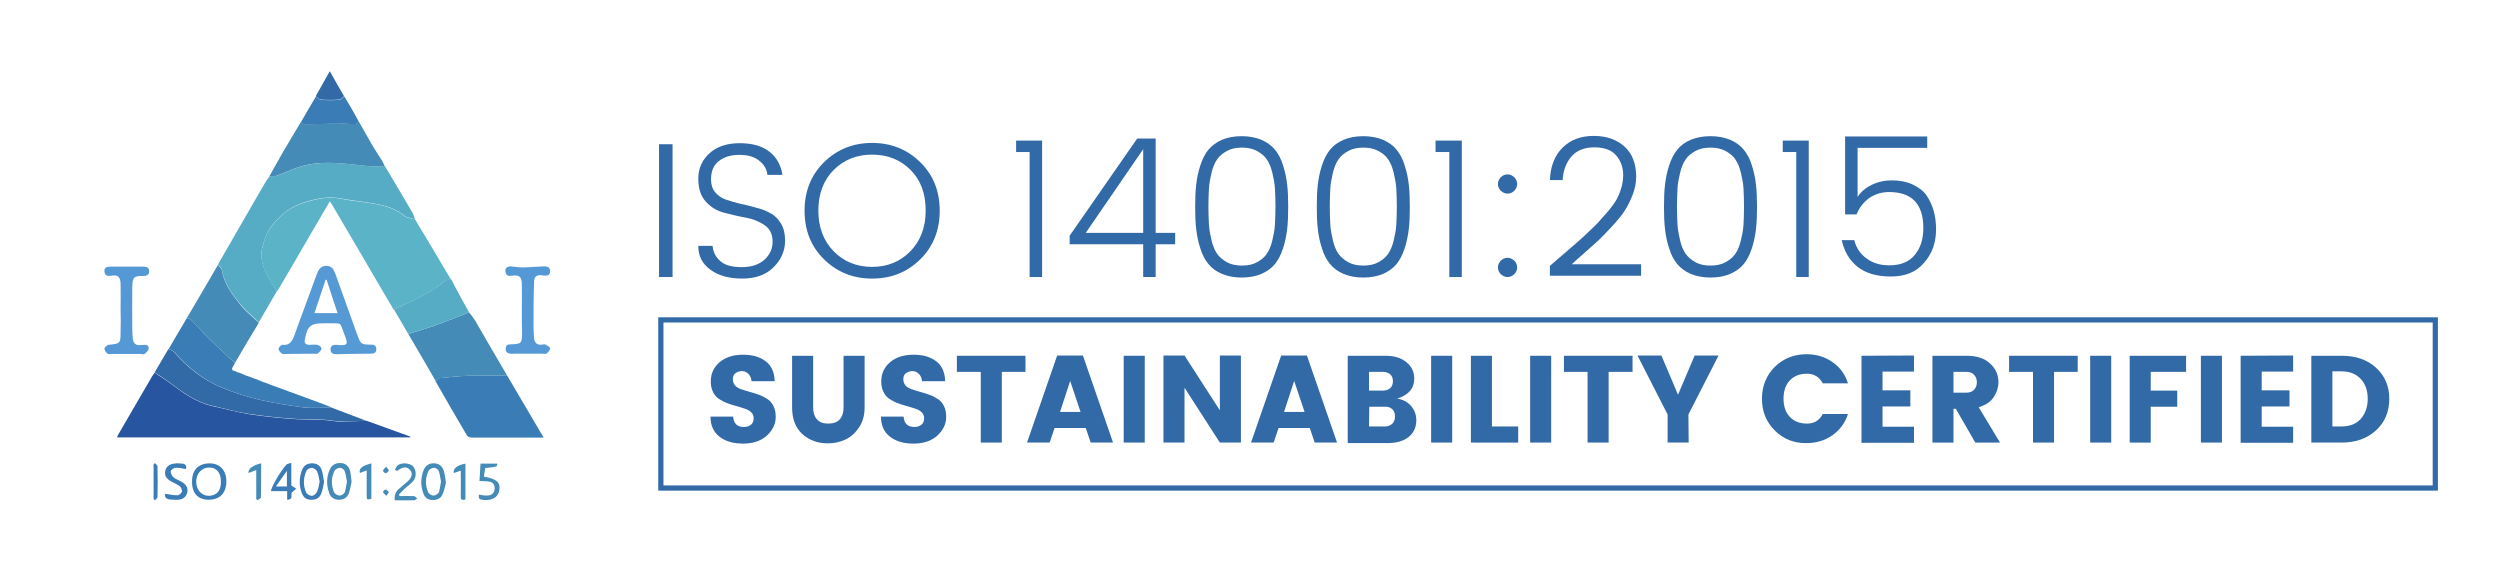 <?xml version="1.0" encoding="utf-8"?>
<!-- Generator: Adobe Illustrator 27.0.1, SVG Export Plug-In . SVG Version: 6.00 Build 0)  -->
<svg version="1.1" id="Layer_1" xmlns="http://www.w3.org/2000/svg" xmlns:xlink="http://www.w3.org/1999/xlink" x="0px" y="0px"
	 viewBox="0 0 962 220.7" style="enable-background:new 0 0 962 220.7;" xml:space="preserve">
<style type="text/css">
	.st0{fill:#5BB3C8;}
	.st1{fill:#56ACC5;}
	.st2{fill:#27559F;}
	.st3{fill:#3A7CB5;}
	.st4{fill:#458BB7;}
	.st5{fill:#3269A7;}
	.st6{fill:#5599D5;}
	.st7{fill:#5498D5;}
	.st8{fill:#231F20;}
</style>
<g>
	<g>
		<path class="st0" d="M159.7,84.4c3.5,5.8,7,11.6,10.4,17.4c1.1,1.9,2.3,3.8,3.4,5.7c-0.8,0.2-1.9,0.2-2.5,0.7
			c-4,3.6-8.8,5.9-13.6,8.2c-2,0.9-3.9,1.8-5.9,2.8c-3.7-6.2-7.3-12.4-10.9-18.6c-4.4-7.4-8.7-14.9-13.1-22.3
			c-0.1-0.2-0.3-0.4-0.6-0.8c-2.6,4.5-5.1,8.7-7.6,13c-4.1,7-8.1,14-12.2,20.9c-0.2,0.3-0.4,0.5-0.6,0.8c-0.7-1.2-1.5-2.4-2.2-3.6
			c-2.7-4.4-4.8-9-3.1-14.3c0.7-2.1,1.1-4.3,2.4-6c3.1-4.3,6.8-8,12-9.8c5.1-1.8,10.3-3.1,15.8-2c2.4,0.5,4.8,0.8,7.2,1.1
			c6,0.9,12,1.4,17,5.5C156.6,83.9,158.3,84,159.7,84.4z"/>
		<path class="st1" d="M159.7,84.4c-1.4-0.5-3.1-0.6-4.1-1.4c-5-4.1-11.1-4.6-17-5.5c-2.4-0.4-4.8-0.6-7.2-1.1
			c-5.5-1.1-10.7,0.2-15.8,2c-5.1,1.8-8.9,5.5-12,9.8c-1.2,1.7-1.7,4-2.4,6c-1.7,5.3,0.4,9.9,3.1,14.3c0.7,1.2,1.5,2.4,2.2,3.6
			c-2.3,4-4.6,7.9-6.9,11.9c-2.3-2.2-4.9-4.3-7-6.8c-3.2-3.9-6.3-8-7.2-13.3c-0.1-0.8-1-1.5-1.5-2.2c3.8-6.5,7.5-13.1,11.3-19.6
			c2.3-4,4.7-8.1,7-12.1c0.4-0.7,1-1.4,1.5-2.1c0.8-0.1,1.7,0,2.5-0.2c3.8-1.3,7.4-3.2,11.3-4.1c7.7-1.8,15.4-0.6,23.1,0.2
			c2.5,0.3,5,0.1,7.5,0.1c1.1,1.9,2.3,3.8,3.4,5.7c2.4,4.1,4.9,8.2,7.3,12.4C159.2,82.7,159.4,83.6,159.7,84.4z"/>
		<path class="st2" d="M141,161.9c5.6,2,11.3,4.1,16.9,6.1c0,0.1,0,0.2-0.1,0.3c-37.5,0-75,0-112.8,0c0.3-0.6,0.5-1.1,0.8-1.6
			c4.3-7.3,8.5-14.7,12.8-22c0.3-0.5,0.6-0.9,0.9-1.3c1.8,1.2,3.7,2.4,5.5,3.7c5.2,3.9,10.4,7.8,16.9,9.2c4.5,1,9,2.2,13.5,3
			c5.2,0.8,10.4,1.4,15.6,1.8c4.5,0.4,9,0.3,13.5,0.5c2.4,0.1,4.7,0.7,7.1,0.7C134.7,162.2,137.9,162,141,161.9z"/>
		<path class="st3" d="M195.2,144.6c4.6,7.8,9.2,15.6,14,23.8c-1.7,0-2.9,0-4.1,0c-7.8,0-15.6,0-23.4,0c-0.7,0-1.7-0.3-2-0.8
			c-4.1-6.9-8.1-13.9-12.1-20.9c0.6-0.4,1.1-1.2,1.7-1.2c3.6-0.4,7.3-0.8,10.9-0.9C185.2,144.5,190.2,144.6,195.2,144.6z"/>
		<path class="st4" d="M195.2,144.6c-5,0-9.9-0.1-14.9,0c-3.6,0.1-7.3,0.5-10.9,0.9c-0.6,0.1-1.2,0.8-1.7,1.2
			c-3.5-6.1-7-12.1-10.6-18.2c3.5-1.1,7-2.1,10.4-3.3c4.4-1.6,8.7-3.3,13-5c0.8,1,1.6,2,2.3,3.1C186.9,130.4,191,137.5,195.2,144.6z
			"/>
		<path class="st3" d="M89.4,142.5c0.2,0,0.3,0.1,0.5,0.1c0.5,0.2,0.9,0.4,1.4,0.6c0.2,0.1,0.5,0.1,0.7,0.2c0.9,0.4,1.7,0.7,2.6,1.1
			c0.2,0.1,0.5,0.1,0.7,0.2c0.9,0.3,1.7,0.7,2.6,1c0.2,0.1,0.4,0.1,0.7,0.2c0.9,0.4,1.7,0.7,2.6,1.1c0.2,0.1,0.4,0.1,0.7,0.2
			c0.9,0.3,1.8,0.7,2.6,1c6.6,2.4,13.3,4.9,19.9,7.3c1.1,0.4,2.3,0.9,3.4,1.4c-0.8,0-1.5,0-2.3,0c-2.8,0-5.7,0.2-8.5-0.1
			c-5.6-0.8-11.3-1.6-16.8-2.9c-5.1-1.2-10.1-2.8-14.9-4.8c-7.1-3-13.1-7.7-18.2-13.6c-0.5-0.6-1.5-0.8-2.2-1.2c2.3-4,4.7-8,7-11.9
			c0.6,0.2,1.3,0.3,1.6,0.6c2.2,2.2,4.2,4.6,6.4,6.8c2.5,2.5,5.1,4.8,7.6,7.2c1,0.9,1.9,1.8,2.9,2.7c-0.4,0.7-0.7,1.3-1.1,2
			C89.3,142,89.4,142.3,89.4,142.5z"/>
		<path class="st4" d="M148,63.9c-2.5,0-5,0.2-7.5-0.1c-7.7-0.8-15.5-2-23.1-0.2c-3.9,0.9-7.5,2.8-11.3,4.1
			c-0.8,0.3-1.6,0.2-2.5,0.2c1.8-3.1,3.5-6.3,5.3-9.4c2.3-3.9,4.6-7.7,6.9-11.6c0.5,0.4,1,1,1.5,1c4.2-0.1,8.4-0.4,12.6-0.5
			c2.2,0,4.3,0.3,6.5,0.3c0.6,0,1.2-0.6,1.7-0.9c1.7,2.9,3.3,5.9,5,8.8c1.2,2.1,2.6,4.1,3.9,6.2C147.4,62.5,147.7,63.2,148,63.9z"/>
		<path class="st5" d="M64.8,134.3c0.7,0.4,1.7,0.6,2.2,1.2c5,5.9,11.1,10.6,18.2,13.6c4.8,2,9.9,3.6,14.9,4.8
			c5.5,1.3,11.2,2.1,16.8,2.9c2.8,0.4,5.7,0.1,8.5,0.1c0.8,0,1.5,0,2.3,0c4.4,1.7,8.8,3.3,13.2,5c-3.1,0.1-6.2,0.4-9.3,0.3
			c-2.4,0-4.7-0.6-7.1-0.7c-4.5-0.2-9-0.1-13.5-0.5c-5.2-0.4-10.4-1-15.6-1.8c-4.6-0.7-9-2-13.5-3c-6.5-1.4-11.7-5.3-16.9-9.2
			c-1.8-1.3-3.6-2.5-5.5-3.7C61.3,140.3,63,137.3,64.8,134.3z"/>
		<path class="st4" d="M90.4,139.7c-1-0.9-1.9-1.8-2.9-2.7c-2.6-2.4-5.2-4.8-7.6-7.2c-2.2-2.2-4.3-4.6-6.4-6.8
			c-0.4-0.4-1.1-0.4-1.6-0.6c4-6.8,8-13.7,12-20.5c0.5,0.7,1.4,1.4,1.5,2.2c0.9,5.3,4,9.3,7.2,13.3c2,2.5,4.6,4.5,7,6.8
			C96.5,129.3,93.4,134.5,90.4,139.7z"/>
		<path class="st6" d="M125.4,124.4c-0.2,0-0.4,0-0.6,0c-5.4,0-6.5,1-7.5,6.3c-0.3,1.4,0.3,1.9,1.6,2c1.1,0,2.2-0.2,3.3,0
			c0.6,0.1,1.6,1,1.5,1.4c0,0.7-0.8,1.4-1.4,1.9c-0.3,0.3-1,0.1-1.6,0.1c-3.5,0-7.1,0.1-10.6,0.1c-0.5,0-1.3,0.2-1.6-0.1
			c-0.6-0.5-1.3-1.2-1.3-1.9c0-0.5,1-1.5,1.5-1.5c2.8,0.3,3.8-1.5,4.6-3.7c2.8-7.9,5.8-15.7,8.6-23.5c0.6-1.7,1.5-3.1,3.5-3.2
			c2.2-0.1,3,1.3,3.7,3.2c2.8,7.8,5.6,15.6,8.4,23.4c1.3,3.5,1.5,3.7,5.1,3.7c1.2,0,2.3,0.3,2.2,1.8c0,1.5-1.1,1.7-2.3,1.7
			c-4.3,0-8.6,0.1-12.9,0.2c-1.2,0-2.4-0.2-2.4-1.8c0-1.7,1.2-1.9,2.4-1.8c4.8,0.6,4.2-0.7,2.9-4.1c-1.9-4.9-0.7-4.1-6-4.2
			C126.2,124.4,125.8,124.4,125.4,124.4z M125.7,107.7c-0.1,0-0.3,0-0.4-0.1c-1.4,4.2-2.8,8.5-4.3,12.9c3.1,0,5.9,0,8.9,0
			C128.4,116.2,127.1,111.9,125.7,107.7z"/>
		<path class="st1" d="M180.5,120.2c-4.3,1.7-8.7,3.4-13,5c-3.4,1.2-7,2.2-10.4,3.3c-1.8-3.1-3.7-6.3-5.5-9.4c2-0.9,3.9-1.8,5.9-2.8
			c4.8-2.3,9.6-4.6,13.6-8.2c0.6-0.5,1.6-0.5,2.5-0.7C175.8,111.8,178.2,116,180.5,120.2z"/>
		<path class="st7" d="M46.4,119.4c0-3.4,0.1-6.9,0-10.3c-0.1-2.7-1.1-3.4-3.6-3c-1.3,0.2-2.4,0.1-2.6-1.5c-0.2-1.6,0.8-2,2.2-2
			c4.3,0,8.6,0,12.9,0c1.3,0,2.2,0.5,2.1,1.9c-0.1,1.3-1,1.7-2.2,1.7c-3.6-0.1-4.2,0.4-4.3,4.1c-0.1,5.4,0,10.8,0,16.3
			c0,1.2,0.1,2.5,0.2,3.7c0.2,1.8,1.2,2.7,3,2.5c0.4-0.1,0.8,0,1.2-0.1c1.1-0.1,2.1,0.3,1.9,1.5c-0.1,0.7-0.9,1.5-1.6,2
			c-0.3,0.3-1,0-1.6,0c-3.5,0-7.1,0-10.6,0c-0.7,0-1.5,0.2-2-0.1c-0.6-0.4-1.2-1.3-1.2-2c0-0.4,1-1.3,1.5-1.4
			c4.7-0.5,4.7-0.5,4.7-5.2C46.5,124.8,46.5,122.1,46.4,119.4C46.5,119.4,46.4,119.4,46.4,119.4z"/>
		<path class="st7" d="M200.8,119.3c0-3.4,0.1-6.7,0-10.1c-0.1-2.8-1-3.5-3.8-3.1c-1.2,0.2-2.3,0-2.5-1.5s0.7-2.1,2.1-2.1
			c1.4,0.1,2.9,0.4,4.3,0.4c2.7,0,5.5-0.3,8.2-0.4c1.3-0.1,2.6,0.2,2.6,1.9c-0.1,1.7-1.3,1.8-2.7,1.6c-2.4-0.4-3.5,0.2-3.5,2.7
			c-0.2,5.7-0.2,11.4-0.2,17.1c0,1.4,0.1,2.9,0.2,4.3c0.2,1.9,1.2,2.8,3.2,2.5c0.4-0.1,0.9-0.2,1.2,0c0.7,0.4,1.7,0.9,1.8,1.4
			c0,0.6-0.7,1.5-1.3,2c-0.4,0.3-1.2,0.1-1.8,0.1c-3.6,0-7.2,0-10.8,0c-0.5,0-1,0.1-1.4,0c-1.2-0.1-1.9-0.8-1.8-2.1
			c0.1-1.3,0.9-1.5,2-1.5c4-0.1,4.3-0.4,4.3-4.5C200.8,125.2,200.8,122.2,200.8,119.3L200.8,119.3z"/>
		<path class="st3" d="M138.1,46.9c-0.6,0.3-1.2,0.9-1.7,0.9c-2.2,0-4.3-0.4-6.5-0.3c-4.2,0.1-8.4,0.4-12.6,0.5c-0.5,0-1-0.7-1.5-1
			c1.9-3.3,3.8-6.6,5.8-9.9c0.6,0.5,1.2,1.3,1.9,1.3c2.4,0.2,4.7,0.2,7.1,0c0.6,0,1.2-0.8,1.9-1.3c1.4,2.3,2.8,4.7,4.1,7
			C137.1,45,137.6,46,138.1,46.9z"/>
		<path class="st3" d="M73.9,185.2c0-4.4,2.5-6.9,6.8-6.9c3.9,0,6.4,2.7,6.4,6.9c0,4.5-2.5,7.1-6.8,7.1
			C76.1,192.3,73.8,189.7,73.9,185.2z M85,185.3c0-3.4-1.6-5.4-4.5-5.4s-5.1,2.4-5,5.6c0.1,3.1,2.1,5.3,4.9,5.3
			C83.4,190.7,85.1,188.8,85,185.3z"/>
		<path class="st5" d="M132.4,37c-0.6,0.5-1.2,1.3-1.9,1.3c-2.4,0.2-4.7,0.2-7.1,0c-0.6,0-1.2-0.8-1.9-1.3c1.7-3.1,3.4-6.1,5.4-9.6
			C128.9,30.9,130.6,34,132.4,37z"/>
		<path class="st4" d="M135.3,185.4c-0.3,1.2-0.5,2.8-1,4.2c-0.6,1.9-2.1,2.8-4.1,2.7c-1.9-0.1-3.1-1.1-3.6-2.8
			c-1-2.9-1-5.8,0.2-8.6c0.8-2,2.4-2.9,4.6-2.7c2,0.2,3,1.6,3.4,3.3C135,182.7,135.1,183.9,135.3,185.4z M133.5,185.3
			c-0.3-1.4-0.4-2.8-0.9-4.1c-0.2-0.6-1.2-1.2-1.8-1.2c-0.7,0-1.8,0.6-2.1,1.2c-1.3,2.7-1.3,5.6-0.1,8.3c0.3,0.6,1.4,1.2,2.1,1.2
			c0.7,0,1.7-0.7,2-1.3C133.1,188.1,133.2,186.7,133.5,185.3z"/>
		<path class="st4" d="M171.6,185.7c-0.3,1.2-0.6,2.9-1.3,4.5c-0.6,1.6-2.1,2.2-3.8,2.2s-2.9-0.8-3.5-2.3c-1.2-3-1.2-6.1,0-9.2
			c0.8-1.9,2.3-2.8,4.4-2.6c2,0.2,3,1.5,3.5,3.3C171.2,182.7,171.3,184,171.6,185.7z M169.7,185.3c-0.3-1.4-0.4-2.8-0.9-4.1
			c-0.2-0.6-1.2-1.2-1.8-1.2c-0.7,0-1.8,0.6-2.1,1.2c-1.3,2.7-1.3,5.6-0.1,8.3c0.3,0.6,1.4,1.2,2.1,1.2c0.7,0,1.7-0.7,2-1.3
			C169.3,188.1,169.4,186.7,169.7,185.3z"/>
		<path class="st3" d="M124.7,185.5c-0.3,1.3-0.5,3-1.1,4.5c-0.7,1.7-2.1,2.4-4,2.3c-1.7,0-2.8-0.9-3.4-2.4c-1.2-3-1.1-6,0-9
			c0.7-1.9,2.2-2.7,4.2-2.6c2,0.1,3,1.2,3.5,2.9C124.3,182.5,124.4,183.9,124.7,185.5z M123,185.4c-0.3-1.4-0.4-2.8-1-4
			c-0.3-0.7-1.3-1.3-2-1.4c-0.7,0-1.8,0.6-2.1,1.2c-1.2,2.7-1.3,5.6-0.1,8.3c0.3,0.7,1.5,1.3,2.2,1.3s1.6-0.8,1.9-1.4
			C122.6,188,122.7,186.6,123,185.4z"/>
		<path class="st3" d="M63.6,190c1.7,0.3,3.2,0.6,4.7,0.6c0.6,0,1.5-0.8,1.7-1.4c0.1-0.6-0.3-1.7-0.8-2.1c-1.1-0.8-2.4-1.3-3.6-2
			c-1.5-0.9-2.4-2.1-2-3.9c0.4-1.8,1.7-2.6,3.4-2.8c1-0.2,2.1-0.1,3.1,0c1.2,0.1,1.9,0.8,1.4,2.1c-1.3-0.2-2.6-0.6-3.9-0.5
			c-0.7,0-1.9,0.8-1.9,1.4c-0.1,0.7,0.5,1.8,1.1,2.3c1,0.8,2.3,1.2,3.4,1.9c1.4,0.9,2.2,2.1,1.9,3.8c-0.4,1.8-1.7,2.8-3.5,2.9
			c-1.1,0.1-2.2,0-3.3-0.1C63.9,192,63.2,191.2,63.6,190z"/>
		<path class="st3" d="M112.1,186.8c0.9,0.6,1.4,0.9,1.9,1.3c-0.5,0.4-1,0.8-1.5,1.2c-1,0.7,0.8,2.9-2,3c0-1.2,0-2.1,0-3.3
			c-2.2,0-4.2,0-6.2,0c-0.2-1.1,3.6-7.7,5.9-10.2c0.4-0.4,1.1-0.4,1.9-0.7C112.1,181.3,112.1,184.2,112.1,186.8z M110.4,181.2
			c-1.6,2.2-2.9,4.1-4.2,6c1.5,0,2.8,0,4.2,0C110.4,185.3,110.4,183.5,110.4,181.2z"/>
		<path class="st4" d="M152,180.8c0.3-0.6,0.5-1.3,1-1.7c1.4-1.2,4.6-1,5.9,0.3c1.3,1.3,1.5,4.1,0.1,5.7c-0.8,1-1.9,1.7-2.9,2.6
			c-0.9,0.8-1.7,1.7-2.6,2.6c0.1,0.2,0.2,0.4,0.3,0.6c1.8,0,3.6-0.1,5.5,0c0.4,0,0.8,0.6,1.3,0.9c-0.4,0.2-0.8,0.7-1.2,0.7
			c-2.5,0.1-4.9,0-7.5,0c-0.2-1.7,0.2-3.1,1.4-4.2c1.2-1.1,2.4-2,3.6-3.1c1.3-1.2,2.2-2.8,0.9-4.3c-1.2-1.6-2.9-1.1-4.4-0.1
			c-0.2,0.1-0.5,0.3-0.7,0.4C152.4,181,152.2,180.9,152,180.8z"/>
		<path class="st4" d="M184.3,190.3c3.8,0.9,5.6,0.3,6-1.8c0.2-1.4-0.2-2.7-1.7-3.1c-1.2-0.3-2.5-0.2-4.1-0.3
			c0.1-2.3,0.3-4.5,0.4-6.7c2.3,0,4.3,0,6.4,0c0.1,1.2,0.1,1.2-4.6,1.7c-0.2,1.1-0.3,2.2-0.5,3.3c4.8,0.9,6.3,2.1,6,4.9
			c-0.4,2.9-2.4,4.3-6,4.1C185,192.3,183.9,192.2,184.3,190.3z"/>
		<path class="st4" d="M98.6,192c0-3.6,0-7.2,0-11.1c-1.1,0.4-2,0.7-3,1.1c-0.2-1.6,1.9-3.1,4.9-3.7c0,4.4,0,8.7-0.1,13.1
			c0,0.4-0.9,0.7-1.4,1.1C98.9,192.4,98.8,192.2,98.6,192z"/>
		<path class="st4" d="M141.1,181c-1.1,0.4-1.9,0.7-2.6,1c-0.5-1.7,0.7-2.7,4.4-3.7c0,4.6,0,9.1,0,13.6c-1.7,0.5-1.8,0.5-1.8-1.3
			C141.1,187.6,141.1,184.5,141.1,181z"/>
		<path class="st4" d="M179.1,192.2c-1.4,0.4-1.9,0-1.8-1.3c0.1-3.2,0-6.4,0-9.8c-1.1,0.4-1.9,0.7-2.7,0.9c-0.3-1.7,1.3-3,4.5-3.6
			C179.1,183,179.1,187.6,179.1,192.2z"/>
		<path class="st3" d="M59.1,192c0-4.5,0-9,0-13.4c0.2-0.1,0.3-0.2,0.5-0.4c0.4,0.4,1,0.9,1,1.3c0.1,3.9,0.1,7.8,0,11.7
			c0,0.5-0.7,0.9-1,1.4C59.5,192.3,59.3,192.1,59.1,192z"/>
		<path class="st4" d="M101.2,147c-0.9-0.4-1.7-0.7-2.6-1.1C99.4,146.3,100.3,146.6,101.2,147z"/>
		<path class="st4" d="M97.9,145.8c-0.9-0.3-1.7-0.7-2.6-1C96.1,145.1,97,145.4,97.9,145.8z"/>
		<path class="st4" d="M94.6,144.5c-0.9-0.4-1.7-0.7-2.6-1.1C92.8,143.8,93.7,144.2,94.6,144.5z"/>
		<path class="st4" d="M104.5,148.2c-0.9-0.3-1.8-0.7-2.6-1C102.7,147.5,103.6,147.9,104.5,148.2z"/>
		<path class="st4" d="M91.3,143.3c-0.5-0.2-0.9-0.4-1.4-0.6C90.4,142.9,90.8,143.1,91.3,143.3z"/>
		<path class="st4" d="M89.4,142.5c0-0.3-0.1-0.6-0.1-0.9C89.3,142,89.4,142.3,89.4,142.5z"/>
	</g>
</g>
<path class="st4" d="M148.6,179.6c0.5,0.7,1.1,1.2,1,1.5c-0.2,0.4-0.7,0.9-1.2,1c-0.3,0-1-0.6-1-0.9
	C147.4,180.6,148,180.3,148.6,179.6z"/>
<path class="st4" d="M148.6,190.8c-0.6-0.7-1.1-1.1-1.2-1.5c0-0.3,0.7-1,1-0.9c0.5,0.1,1,0.6,1.2,1
	C149.7,189.6,149.1,190.1,148.6,190.8z"/>
<g>
	<path class="st5" d="M253.6,106.6V55.5h5.2v51.1H253.6z"/>
	<path class="st5" d="M273.6,69c0,2,0.5,3.7,1.6,5s2.4,2.2,4.1,2.8c1.7,0.6,3.5,1.1,5.5,1.6c2,0.4,4,0.9,6.1,1.5
		c2,0.5,3.9,1.2,5.5,2.1c1.7,0.9,3,2.2,4.1,4s1.6,4,1.6,6.6c0,3.9-1.5,7.3-4.4,10.2c-2.9,2.9-6.9,4.4-12,4.4s-9.2-1.1-12.3-3.4
		c-3.2-2.3-4.7-5.3-4.7-9.2h5.5c0.2,2.4,1.2,4.3,3,5.9s4.6,2.3,8.2,2.3s6.5-0.9,8.7-2.8c2.1-1.9,3.2-4.2,3.2-7s-1-4.9-3-6.3
		s-4.4-2.4-7.1-2.9c-2.8-0.5-5.6-1.2-8.4-1.9c-2.8-0.7-5.2-2.1-7.1-4.2c-2-2.1-3-5.1-3-9s1.5-7.2,4.4-9.8s6.8-3.8,11.6-3.8
		s8.6,1.1,11.4,3.3s4.4,5.2,5,8.9h-5.8c-0.2-2.1-1.2-3.9-3.1-5.4c-1.9-1.6-4.4-2.3-7.7-2.3c-3.3,0-5.9,0.8-7.9,2.4
		C274.6,63.5,273.6,65.9,273.6,69z"/>
	<path class="st5" d="M317.1,99.8c-5-4.9-7.5-11.1-7.5-18.7c0-7.5,2.5-13.8,7.5-18.7s11.2-7.4,18.5-7.4s13.5,2.5,18.5,7.4
		s7.5,11.1,7.5,18.7c0,7.5-2.5,13.8-7.5,18.7c-5,4.9-11.1,7.4-18.5,7.4S322.1,104.7,317.1,99.8z M350.3,96.7c3.9-4,5.9-9.2,5.9-15.7
		s-1.9-11.7-5.8-15.6s-8.8-5.9-14.8-5.9s-10.9,2-14.8,5.9s-5.9,9.2-5.9,15.6c0,6.5,2,11.7,5.9,15.7s8.9,6,14.8,6
		C341.4,102.7,346.4,100.7,350.3,96.7z"/>
	<path class="st5" d="M396.2,106.6V58.5H391v-4.4h10v52.5H396.2z"/>
	<path class="st5" d="M439.9,106.6V94h-28.3v-3.3l26-37.4h7.1v36.3h7.5V94h-7.5v12.6H439.9z M439.9,89.6V57.4l-22.1,32.2
		C417.8,89.6,439.9,89.6,439.9,89.6z"/>
	<path class="st5" d="M470.2,53.8c2.1-0.9,4.7-1.4,7.6-1.4s5.4,0.5,7.6,1.4c2.1,0.9,3.9,2.2,5.2,3.8c1.3,1.6,2.4,3.6,3.1,6
		c0.8,2.4,1.3,4.8,1.6,7.4c0.3,2.5,0.4,5.4,0.4,8.6s-0.1,6.1-0.4,8.6s-0.8,5-1.6,7.4c-0.8,2.4-1.8,4.4-3.1,6c-1.3,1.6-3,2.8-5.2,3.8
		c-2.1,0.9-4.7,1.4-7.6,1.4s-5.4-0.5-7.6-1.4c-2.1-0.9-3.9-2.2-5.2-3.8c-1.3-1.6-2.4-3.6-3.1-6c-0.8-2.4-1.3-4.8-1.6-7.4
		c-0.3-2.5-0.4-5.4-0.4-8.6s0.1-6.1,0.4-8.6s0.8-5,1.6-7.4c0.8-2.4,1.8-4.4,3.1-6C466.4,56,468.1,54.7,470.2,53.8z M483.7,58.1
		c-1.6-0.9-3.6-1.3-5.8-1.3c-2.3,0-4.2,0.4-5.8,1.3c-1.6,0.9-2.9,1.9-3.8,3.3c-0.9,1.3-1.6,3-2.1,5.1c-0.5,2.1-0.9,4.1-1,6.1
		c-0.1,1.9-0.2,4.3-0.2,6.9s0.1,5,0.2,6.9s0.5,4,1,6.1s1.2,3.8,2.1,5.1c0.9,1.3,2.2,2.4,3.8,3.3c1.6,0.9,3.6,1.3,5.8,1.3
		c2.3,0,4.2-0.4,5.8-1.3c1.6-0.9,2.9-1.9,3.8-3.3c0.9-1.3,1.6-3,2.1-5.1s0.9-4.1,1-6.1c0.1-1.9,0.2-4.3,0.2-6.9s-0.1-5-0.2-6.9
		s-0.5-4-1-6.1s-1.2-3.8-2.1-5.1C486.6,60,485.3,59,483.7,58.1z"/>
	<path class="st5" d="M517,53.8c2.1-0.9,4.7-1.4,7.6-1.4c2.9,0,5.4,0.5,7.6,1.4c2.1,0.9,3.9,2.2,5.2,3.8s2.4,3.6,3.1,6
		c0.8,2.4,1.3,4.8,1.6,7.4c0.3,2.5,0.4,5.4,0.4,8.6s-0.1,6.1-0.4,8.6c-0.3,2.5-0.8,5-1.6,7.4s-1.8,4.4-3.1,6s-3,2.8-5.2,3.8
		c-2.1,0.9-4.7,1.4-7.6,1.4c-2.9,0-5.4-0.5-7.6-1.4c-2.1-0.9-3.9-2.2-5.2-3.8c-1.3-1.6-2.4-3.6-3.1-6c-0.8-2.4-1.3-4.8-1.6-7.4
		c-0.3-2.5-0.4-5.4-0.4-8.6s0.1-6.1,0.4-8.6s0.8-5,1.6-7.4c0.8-2.4,1.8-4.4,3.1-6C513.1,56,514.9,54.7,517,53.8z M530.4,58.1
		c-1.6-0.9-3.6-1.3-5.8-1.3s-4.2,0.4-5.8,1.3c-1.6,0.9-2.9,1.9-3.8,3.3c-0.9,1.3-1.6,3-2.1,5.1c-0.5,2.1-0.9,4.1-1,6.1
		c-0.1,1.9-0.2,4.3-0.2,6.9s0.1,5,0.2,6.9c0.1,1.9,0.5,4,1,6.1s1.2,3.8,2.1,5.1c0.9,1.3,2.2,2.4,3.8,3.3s3.6,1.3,5.8,1.3
		s4.2-0.4,5.8-1.3s2.9-1.9,3.8-3.3c0.9-1.3,1.6-3,2.1-5.1s0.9-4.1,1-6.1c0.1-1.9,0.2-4.3,0.2-6.9s-0.1-5-0.2-6.9
		c-0.1-1.9-0.5-4-1-6.1s-1.2-3.8-2.1-5.1C533.3,60,532.1,59,530.4,58.1z"/>
	<path class="st5" d="M557.7,106.6V58.5h-5.3v-4.4h10.1v52.5H557.7z"/>
	<path class="st5" d="M582.7,73.4c-0.7,0.7-1.6,1.1-2.6,1.1s-1.8-0.4-2.6-1.1c-0.7-0.7-1.1-1.6-1.1-2.6s0.4-1.8,1.1-2.6
		c0.7-0.7,1.6-1.1,2.6-1.1s1.8,0.4,2.6,1.1c0.7,0.7,1.1,1.6,1.1,2.6S583.4,72.7,582.7,73.4z M582.7,105.5c-0.7,0.7-1.6,1.1-2.6,1.1
		s-1.8-0.4-2.6-1.1c-0.7-0.7-1.1-1.6-1.1-2.6s0.4-1.8,1.1-2.6c0.7-0.7,1.6-1.1,2.6-1.1s1.8,0.4,2.6,1.1c0.7,0.7,1.1,1.6,1.1,2.6
		C583.8,104,583.4,104.8,582.7,105.5z"/>
	<path class="st5" d="M596.4,105.9v-3.6c1.1-1,2.8-2.4,5.1-4.4c2.2-1.9,4-3.4,5.1-4.4c1.2-1,2.7-2.4,4.6-4.2
		c1.9-1.8,3.4-3.2,4.4-4.4c1.1-1.2,2.2-2.5,3.6-4.1c1.3-1.6,2.3-3,3-4.3c1.6-3.1,2.4-6.2,2.4-9.1c0-3-0.9-5.5-2.7-7.6
		s-4.6-3.1-8.4-3.1c-3.8,0-6.8,1.2-8.8,3.5s-3.2,5.4-3.4,9.1h-4.9c0.2-5.4,1.9-9.6,5-12.6s7-4.4,11.9-4.4s8.8,1.4,11.8,4.1
		c3,2.7,4.5,6.6,4.5,11.6c0,2.2-0.4,4.4-1.3,6.8c-0.9,2.3-1.9,4.4-3,6.1c-1.1,1.8-2.8,3.8-4.9,6.1c-2.1,2.3-3.8,4-5.1,5.3
		c-1.3,1.2-3.2,2.9-5.7,5.1s-4.1,3.6-4.8,4.3h26.7v4.4h-35.1V105.9z"/>
	<path class="st5" d="M650.6,53.8c2.1-0.9,4.7-1.4,7.6-1.4c2.9,0,5.4,0.5,7.6,1.4c2.1,0.9,3.9,2.2,5.2,3.8s2.4,3.6,3.1,6
		c0.8,2.4,1.3,4.8,1.6,7.4c0.3,2.5,0.4,5.4,0.4,8.6s-0.1,6.1-0.4,8.6c-0.3,2.5-0.8,5-1.6,7.4s-1.8,4.4-3.1,6s-3,2.8-5.2,3.8
		c-2.1,0.9-4.7,1.4-7.6,1.4c-2.9,0-5.4-0.5-7.6-1.4c-2.1-0.9-3.9-2.2-5.2-3.8c-1.3-1.6-2.4-3.6-3.1-6c-0.8-2.4-1.3-4.8-1.6-7.4
		c-0.3-2.5-0.4-5.4-0.4-8.6s0.1-6.1,0.4-8.6c0.3-2.5,0.8-5,1.6-7.4s1.8-4.4,3.1-6C646.7,56,648.4,54.7,650.6,53.8z M664,58.1
		c-1.6-0.9-3.6-1.3-5.8-1.3s-4.2,0.4-5.8,1.3c-1.6,0.9-2.9,1.9-3.8,3.3c-0.9,1.3-1.6,3-2.1,5.1c-0.5,2.1-0.9,4.1-1,6.1
		c-0.1,1.9-0.2,4.3-0.2,6.9s0.1,5,0.2,6.9c0.1,1.9,0.5,4,1,6.1s1.2,3.8,2.1,5.1c0.9,1.3,2.2,2.4,3.8,3.3s3.6,1.3,5.8,1.3
		s4.2-0.4,5.8-1.3s2.9-1.9,3.8-3.3c0.9-1.3,1.6-3,2.1-5.1s0.9-4.1,1-6.1c0.1-1.9,0.2-4.3,0.2-6.9s-0.1-5-0.2-6.9
		c-0.1-1.9-0.5-4-1-6.1s-1.2-3.8-2.1-5.1C666.9,60,665.6,59,664,58.1z"/>
	<path class="st5" d="M691.2,106.6V58.5H686v-4.4h10v52.5H691.2z"/>
	<path class="st5" d="M710,52.5h31.6v4.4h-26.8v18.9c1.1-1.8,2.9-3.4,5.3-4.6c2.4-1.2,5.1-1.8,8-1.8s5.5,0.5,7.9,1.6
		c2.3,1.1,4.2,2.5,5.4,4.3c2.4,3.6,3.6,7.9,3.6,12.9c0,5.1-1.5,9.4-4.6,12.9c-3,3.6-7.3,5.3-12.8,5.3s-9.8-1.3-12.9-3.8
		c-3.1-2.5-5.1-6-6-10.2h4.8c0.8,3,2.4,5.4,4.8,7.1c2.3,1.7,5.2,2.6,8.7,2.6c4.3,0,7.6-1.3,9.8-4c2.2-2.6,3.3-6.1,3.3-10.4
		c0-9.2-4.4-13.8-13.2-13.8c-2.9,0-5.4,0.8-7.6,2.3c-2.1,1.5-3.8,3.6-4.9,6.3H710V52.5z"/>
</g>
<g>
	<path class="st5" d="M938.1,188.8H253.3v-66.7h684.8V188.8z M255.3,186.8h680.8v-62.7H255.3V186.8z"/>
</g>
<g>
	<path class="st5" d="M285.5,142.8c-1,0-1.8,0.3-2.5,0.8s-1,1.3-1,2.3s0.3,1.8,0.9,2.5c0.6,0.6,1.4,1.1,2.4,1.4c1,0.3,2,0.7,3.2,1
		s2.4,0.7,3.5,1.1c1.2,0.4,2.2,1,3.2,1.6s1.8,1.5,2.4,2.7s0.9,2.5,0.9,4.2c0,2.8-1.2,5.2-3.5,7.3c-2.3,2-5.3,3-9.1,3
		c-3.8,0-6.8-0.9-9.1-2.7c-2.3-1.8-3.4-4.4-3.4-7.7h8.7c0.2,2.7,1.6,4,4.1,4c1.2,0,2.1-0.3,2.8-0.9c0.7-0.6,1-1.4,1-2.4
		s-0.3-1.7-0.9-2.3s-1.4-1.1-2.4-1.4c-1-0.3-2-0.7-3.2-1s-2.4-0.7-3.5-1.1c-1.2-0.4-2.2-1-3.2-1.6s-1.8-1.5-2.4-2.7
		s-0.9-2.5-0.9-4.1c0-3.1,1.2-5.6,3.5-7.5s5.3-2.8,8.9-2.8s6.5,0.8,8.7,2.5c2.2,1.6,3.4,4.2,3.5,7.7h-8.9c-0.1-1.2-0.5-2.1-1.2-2.8
		C287.3,143.2,286.5,142.8,285.5,142.8z"/>
	<path class="st5" d="M304.8,156.8v-19.9h8.1v19.9c0,2,0.5,3.5,1.5,4.6s2.4,1.6,4.3,1.6s3.4-0.5,4.4-1.6s1.5-2.6,1.5-4.6v-19.9h8.1
		v19.9c0,3-0.7,5.5-2.1,7.6s-3.1,3.7-5.2,4.7s-4.4,1.5-6.9,1.5c-3.9,0-7.1-1.2-9.8-3.6C306.1,164.6,304.8,161.2,304.8,156.8z"/>
	<path class="st5" d="M351.1,142.8c-1,0-1.8,0.3-2.5,0.8s-1,1.3-1,2.3s0.3,1.8,0.9,2.5c0.6,0.6,1.4,1.1,2.4,1.4c1,0.3,2,0.7,3.2,1
		s2.4,0.7,3.5,1.1c1.2,0.4,2.2,1,3.2,1.6s1.8,1.5,2.4,2.7s0.9,2.5,0.9,4.2c0,2.8-1.2,5.2-3.5,7.3c-2.3,2-5.3,3-9.1,3
		c-3.8,0-6.8-0.9-9.1-2.7c-2.3-1.8-3.4-4.4-3.4-7.7h8.7c0.2,2.7,1.6,4,4.1,4c1.2,0,2.1-0.3,2.8-0.9c0.7-0.6,1-1.4,1-2.4
		s-0.3-1.7-0.9-2.3s-1.4-1.1-2.4-1.4c-1-0.3-2-0.7-3.2-1s-2.4-0.7-3.5-1.1c-1.2-0.4-2.2-1-3.2-1.6s-1.8-1.5-2.4-2.7
		s-0.9-2.5-0.9-4.1c0-3.1,1.2-5.6,3.5-7.5s5.3-2.8,8.9-2.8s6.5,0.8,8.7,2.5c2.2,1.6,3.4,4.2,3.5,7.7h-8.9c-0.1-1.2-0.5-2.1-1.2-2.8
		C352.9,143.2,352.1,142.8,351.1,142.8z"/>
	<path class="st5" d="M368.2,143.1v-6.2h26.4v6.2h-9.1v27.2h-8.1v-27.2H368.2z"/>
	<path class="st5" d="M419.7,170.3l-1.9-5.6h-12l-1.9,5.6h-8.7l11.6-33.5h9.9l11.6,33.5H419.7z M407.9,158.5h7.9l-4-11.9
		L407.9,158.5z"/>
	<path class="st5" d="M432.4,170.3v-33.4h8.1v33.4L432.4,170.3L432.4,170.3z"/>
	<path class="st5" d="M469.4,136.8h8.1v33.5h-8.1l-13.6-21.1v21.1h-8.1v-33.5h8.1l13.6,21.1V136.8z"/>
	<path class="st5" d="M505.9,170.3l-1.9-5.6h-12l-1.9,5.6h-8.7l11.6-33.5h9.9l11.6,33.5H505.9z M494.1,158.5h7.9l-4-11.9
		L494.1,158.5z"/>
	<path class="st5" d="M518.6,136.9h14.5c3.4,0,6.1,0.8,8.1,2.5c2,1.6,3,3.7,3,6.3c0,3.8-2.2,6.3-6.6,7.7c2.3,0.3,4,1.3,5.4,2.8
		c1.3,1.6,2,3.4,2,5.5c0,2.7-1,4.8-2.9,6.4c-2,1.6-4.7,2.4-8.2,2.4h-15.3V136.9z M526.8,143.1v7.2h5.3c1.2,0,2.1-0.3,2.8-0.9
		c0.7-0.6,1.1-1.5,1.1-2.7s-0.4-2.1-1.1-2.7c-0.7-0.6-1.7-0.9-2.8-0.9L526.8,143.1L526.8,143.1z M526.8,164.1h6.1c1.1,0,2-0.3,2.8-1
		c0.7-0.7,1.1-1.6,1.1-2.8s-0.3-2.1-1-2.8s-1.6-1-2.7-1h-6.2L526.8,164.1L526.8,164.1z"/>
	<path class="st5" d="M550.7,170.3v-33.4h8.1v33.4L550.7,170.3L550.7,170.3z"/>
	<path class="st5" d="M566,136.9h8.1v27.2h10.1v6.2H566V136.9z"/>
	<path class="st5" d="M588.8,170.3v-33.4h8.1v33.4L588.8,170.3L588.8,170.3z"/>
	<path class="st5" d="M601.8,143.1v-6.2h26.4v6.2H619v27.2h-8.1v-27.2H601.8z"/>
	<path class="st5" d="M649.8,170.3h-8.1v-10.8l-11.6-22.7h9.2l6.4,15.1l6.4-15.1h9.2l-11.6,22.7L649.8,170.3L649.8,170.3z"/>
	<path class="st5" d="M683,165.7c-3.3-3.2-5-7.3-5-12.3c0-4.9,1.7-9,5-12.3c3.3-3.2,7.4-4.8,12.2-4.8c3.7,0,7,1,9.9,3s4.9,4.7,6,8.2
		h-9.7c-1.3-2.4-3.3-3.7-6.1-3.7s-5,0.9-6.6,2.6c-1.6,1.7-2.4,4.1-2.4,7s0.8,5.3,2.4,7c1.6,1.7,3.8,2.6,6.6,2.6s4.8-1.2,6.1-3.7h9.7
		c-1.1,3.5-3.2,6.2-6,8.2c-2.9,2-6.2,3-9.9,3C690.4,170.6,686.3,169,683,165.7z"/>
	<path class="st5" d="M736.5,136.8v6.2h-12.1v7.2h10.7v6.2h-10.7v7.8h12.1v6.2h-20.2v-33.5L736.5,136.8L736.5,136.8z"/>
	<path class="st5" d="M751.7,157.3v13h-8.1v-33.4h13.2c3.9,0,6.9,1,9,3c2.2,2,3.2,4.4,3.2,7.2c0,1.9-0.6,3.8-1.8,5.7
		c-1.2,1.8-3.1,3.1-5.8,3.9l8.2,13.6h-9.5l-7.5-13L751.7,157.3L751.7,157.3z M751.7,143.1v8h5c1.2,0,2.2-0.4,2.9-1.1
		c0.7-0.7,1.1-1.7,1.1-2.9s-0.4-2.2-1.1-2.9c-0.7-0.8-1.7-1.1-2.9-1.1H751.7z"/>
	<path class="st5" d="M773.1,143.1v-6.2h26.4v6.2h-9.1v27.2h-8.1v-27.2H773.1z"/>
	<path class="st5" d="M804.3,170.3v-33.4h8.1v33.4L804.3,170.3L804.3,170.3z"/>
	<path class="st5" d="M819.5,170.3v-33.4h21.7v6.2h-13.6v7.2h10.2v6.2h-10.2v13.8L819.5,170.3L819.5,170.3z"/>
	<path class="st5" d="M846.9,170.3v-33.4h8.1v33.4L846.9,170.3L846.9,170.3z"/>
	<path class="st5" d="M882.4,136.8v6.2h-12.1v7.2H881v6.2h-10.7v7.8h12.1v6.2h-20.2v-33.5L882.4,136.8L882.4,136.8z"/>
	<path class="st5" d="M901.2,136.9c5.3,0,9.7,1.5,13.1,4.6c3.4,3.1,5.1,7.1,5.1,12s-1.7,9-5.1,12.1c-3.4,3.1-7.8,4.7-13.1,4.7h-11.8
		v-33.4H901.2z M897.5,164.1h3.6c3.1,0,5.6-1,7.3-2.9s2.7-4.5,2.7-7.7s-0.9-5.8-2.7-7.7s-4.2-2.9-7.3-2.9h-3.6V164.1z"/>
</g>
</svg>
